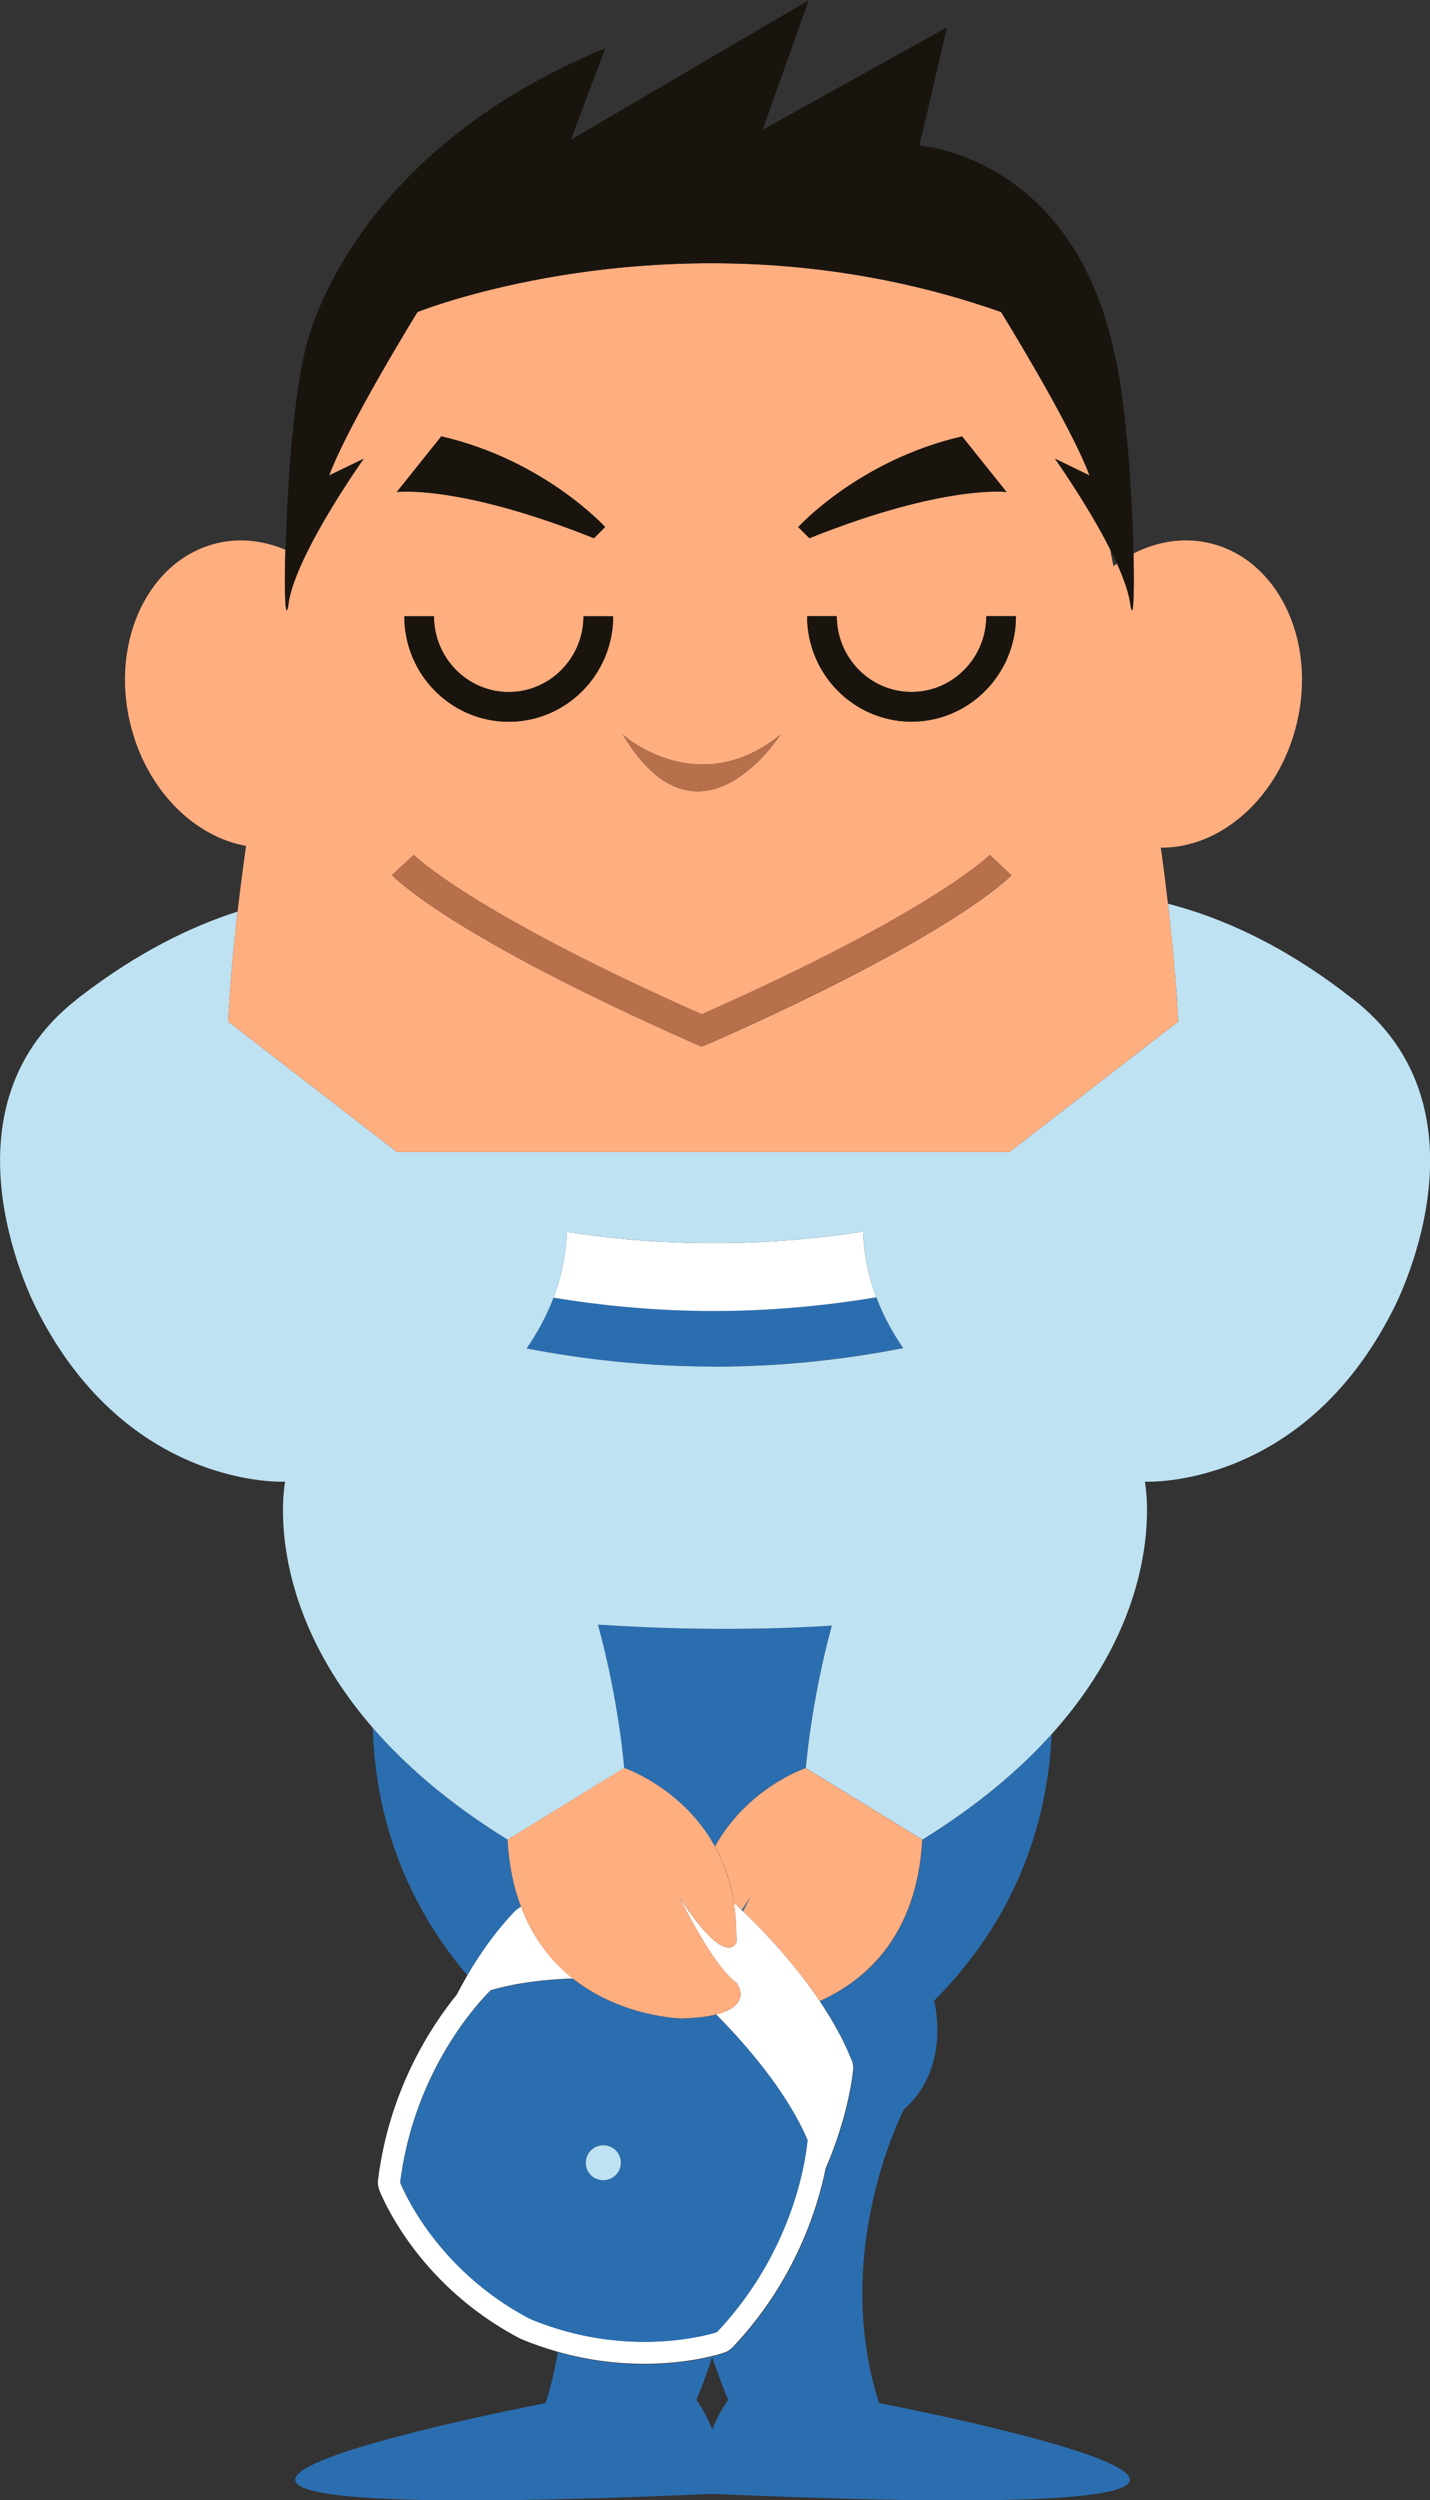 <?xml version="1.0" encoding="UTF-8"?>
<svg id="_レイヤー_2" data-name="レイヤー 2" xmlns="http://www.w3.org/2000/svg" viewBox="0 0 114.6 200.25">
  <rect x="0" y="0" width="114.6" height="200.25" fill="#333333" stroke="none"/>
  <defs>
    <style>
      .cls-1 {
        fill: #2b6eb0;
      }

      .cls-1, .cls-2, .cls-3, .cls-4, .cls-5, .cls-6, .cls-7 {
        stroke-width: 0px;
      }

      .cls-2 {
        fill: none;
      }

      .cls-3 {
        fill: #19150e;
      }

      .cls-4 {
        fill: #ffae80;
      }

      .cls-5 {
        fill: #b7704b;
      }

      .cls-6 {
        fill: #bee2f2;
      }

      .cls-7 {
        fill: #fff;
      }
    </style>
  </defs>
  <g id="parts">
    <g>
      <path class="cls-2" d="M88.96,43.98c.09.45.18.9.27,1.35.09-.07.19-.13.29-.2-.17-.38-.36-.77-.55-1.16Z"/>
      <path class="cls-1" d="M41.76,152.74c-.57-1.53-.97-3.31-1.08-5.4-4.73-2.92-8.22-5.97-10.81-8.96.17,5.84,1.87,13.11,7.59,19.84,1.91-3.27,3.77-5.09,3.86-5.18.13-.12.28-.22.44-.3Z"/>
      <path class="cls-1" d="M70.45,192.46c-3.92-12.11,1.98-23.5,1.98-23.5,3.86-3.39,2.43-8.72,2.43-8.72,7.03-7.07,9.13-15,9.42-21.34-2.54,2.82-5.9,5.69-10.35,8.44-.42,7.74-4.55,11.3-8.22,12.93,1,1.48,1.91,3.09,2.56,4.74.1.25.14.53.12.8-.01.14-.3,3.54-2.21,7.92-.62,3.14-2.41,8.98-7.42,14.28-.2.21-.45.37-.72.46-.06.02-.41.13-.96.27-1.07.26-2.98.61-5.44.62-2.01,0-4.38-.25-6.94-.97-.22,1.34-.53,2.7-.97,4.08,0,0-53.07,10.17,13.37,7.27,66.44,2.9,13.37-7.27,13.37-7.27ZM57.08,194.59c-.28-.74-.68-1.53-1.28-2.38,0,0,.61-1.36,1.28-3.44.67,2.07,1.28,3.44,1.28,3.44-.59.84-1,1.64-1.28,2.38Z"/>
      <path class="cls-1" d="M59.44,152.98s.08.07.12.11c.37-.69.6-1.17.6-1.17-.25.39-.49.74-.71,1.06Z"/>
      <path class="cls-1" d="M55.78,130.44c-2.78-.04-5.42-.16-7.87-.32,1.71,6.26,2.1,11.49,2.1,11.49,0,0,2.61.87,5.03,3.3.81.81,1.59,1.81,2.25,3,2.62-4.75,7.28-6.3,7.28-6.3,0,0,.39-5.18,2.08-11.41-3.78.24-7.43.3-10.87.24Z"/>
      <path class="cls-6" d="M108.24,79.87s-.01,0-.02-.01c0,0,0,0,.02.01h0Z"/>
      <path class="cls-6" d="M6.13,80.05h0s.09-.07.13-.11c-.05.04-.09.07-.14.11Z"/>
      <path class="cls-1" d="M44.35,103.93c-.59,1.55-1.36,2.91-2.16,4.07,4.57.89,9.6,1.45,14.99,1.45s10.56-.58,15.19-1.49c-.8-1.16-1.56-2.52-2.15-4.07-4.04.68-8.41,1.1-13.04,1.1s-8.85-.41-12.83-1.07Z"/>
      <path class="cls-7" d="M45.43,98.67c-.07,1.93-.47,3.69-1.07,5.26,3.98.66,8.28,1.07,12.83,1.07s9-.42,13.04-1.1c-.6-1.57-1-3.33-1.06-5.26-3.74.58-7.75.93-11.98.93s-8.08-.34-11.76-.9Z"/>
      <path class="cls-4" d="M57.3,147.9c.7,1.26,1.24,2.76,1.52,4.51.11.1.32.29.62.57.22-.32.46-.67.71-1.06,0,0-.23.47-.6,1.17,1.31,1.25,3.94,3.91,6.14,7.18,3.66-1.64,7.8-5.2,8.22-12.93l-9.34-5.73s-4.66,1.55-7.28,6.3Z"/>
      <path class="cls-7" d="M68.25,165.01c-.65-1.65-1.56-3.25-2.56-4.74-2.2-3.27-4.83-5.93-6.14-7.18-.04-.04-.08-.07-.12-.11-.3-.29-.51-.48-.62-.57.13.83.2,1.71.2,2.65,0,.17.02.33.01.5,0,0-.63,1.84-3.56-2.14-.32-.43-.66-.92-1.03-1.5,0,0,.3.61.76,1.47.93,1.74,2.55,4.51,3.83,5.41,0,0,1.4,1.78-1.63,2.54,2.29,2.31,5.63,6.1,7.32,10.05,0,0-.05.68-.26,1.79-.54,2.81-2.16,8.46-7,13.59,0,0-6.9,2.34-15.01-1.07-7.79-4.1-10.37-10.91-10.37-10.91.88-7,4.21-11.85,6.04-14.05.72-.87,1.22-1.34,1.22-1.34,2.07-.61,4.38-.87,6.58-.94-1.29-1.01-2.48-2.35-3.41-4.1-.27-.51-.52-1.06-.74-1.64-.16.08-.31.18-.44.3-.09.09-1.95,1.91-3.86,5.18-.28.49-.57,1-.85,1.55-2.02,2.48-5.4,7.57-6.31,14.81-.04.29,0,.58.1.85.12.3,2.92,7.49,11.21,11.85.05.02.09.05.14.07,1,.42,1.98.75,2.93,1.02,2.56.73,4.93.97,6.94.97,2.46,0,4.36-.35,5.44-.62.56-.13.9-.25.96-.27.28-.09.52-.25.72-.46,5.01-5.31,6.79-11.15,7.42-14.28,1.9-4.38,2.19-7.77,2.21-7.92.02-.27-.02-.54-.12-.8Z"/>
      <path class="cls-1" d="M57.4,161.35c-.68.17-1.57.29-2.76.32,0,0-4.75-.07-8.72-3.19-2.2.07-4.51.33-6.58.94,0,0-.49.47-1.22,1.34-1.83,2.2-5.16,7.05-6.04,14.05,0,0,2.58,6.81,10.37,10.91,8.11,3.4,15.01,1.07,15.01,1.07,4.84-5.13,6.47-10.79,7-13.59.21-1.11.26-1.79.26-1.79-1.69-3.95-5.03-7.74-7.32-10.05ZM47.08,172.61c.33-.7,1.16-1,1.87-.67.7.33,1,1.17.67,1.86-.33.7-1.17,1-1.87.67-.7-.33-1-1.17-.67-1.87Z"/>
      <path class="cls-6" d="M47.75,174.48c.7.33,1.54.03,1.87-.67.33-.7.03-1.54-.67-1.86-.7-.33-1.54-.03-1.87.67-.33.7-.03,1.54.67,1.87Z"/>
      <path class="cls-6" d="M108.24,79.87s0,0-.02-.01c-.03-.02-.06-.04-.08-.06-5.25-4.08-10.19-6.3-14.54-7.42.05.45.1.9.15,1.34.31,2.87.55,5.6.67,8.1l-13.53,10.45H31.82l-13.53-10.45c.12-2.49.35-5.18.66-7.99.03-.27.06-.54.09-.82-3.82,1.22-8.04,3.31-12.48,6.71-.1.07-.19.14-.29.22-.05.04-.09.07-.13.11-11.64,9.09-3.14,24.93-3.14,24.93,7.3,14.36,19.85,13.69,19.85,13.69,0,0-1.92,9.42,7.02,19.71,2.59,2.98,6.08,6.04,10.81,8.96l9.34-5.73s-.39-5.23-2.1-11.49c2.45.16,5.08.28,7.87.32,3.44.05,7.09,0,10.87-.24-1.69,6.22-2.08,11.41-2.08,11.41l9.34,5.73c4.45-2.75,7.81-5.62,10.35-8.44,9.46-10.49,7.48-20.23,7.48-20.23,0,0,12.55.67,19.85-13.69,0,0,8.63-16.04-3.35-25.1ZM57.19,109.45c-5.39,0-10.42-.57-14.99-1.45.8-1.16,1.57-2.52,2.16-4.07.6-1.57,1.01-3.33,1.07-5.26,3.68.56,7.61.9,11.76.9s8.24-.35,11.98-.93c.06,1.93.47,3.69,1.06,5.26.58,1.55,1.35,2.91,2.15,4.07-4.63.91-9.72,1.49-15.19,1.49Z"/>
      <path class="cls-4" d="M57.3,147.9c-.66-1.2-1.44-2.19-2.25-3-2.41-2.42-5.03-3.3-5.03-3.3l-9.34,5.73c.11,2.09.5,3.88,1.08,5.4.22.59.47,1.13.74,1.64.93,1.75,2.13,3.09,3.41,4.1,3.97,3.12,8.72,3.19,8.72,3.19,1.19-.03,2.09-.15,2.76-.32,3.03-.76,1.63-2.54,1.63-2.54-1.28-.9-2.9-3.67-3.83-5.41-.46-.86-.76-1.47-.76-1.47.38.58.71,1.06,1.03,1.5,2.93,3.98,3.56,2.14,3.56,2.14,0-.18-.01-.33-.01-.5,0-.95-.07-1.83-.2-2.65-.28-1.75-.82-3.24-1.52-4.51Z"/>
      <path class="cls-4" d="M96.98,43.51c-2.09-.5-4.22-.16-6.14.82.08,3.51-.03,5.62-.27,3.97-.02-.12-.04-.25-.07-.38-.17-.82-.53-1.78-.98-2.78-.1.07-.19.13-.29.2-.09-.46-.18-.9-.27-1.35-1.8-3.56-4.42-7.25-4.42-7.25l2.77,1.34c-1.53-4.11-7.09-13.09-7.09-13.09-24.97-8.79-46.77,0-46.77,0,0,0-5.55,8.98-7.08,13.09l2.77-1.34s-3.03,4.26-4.81,8.05c-.53,1.12-.95,2.21-1.14,3.13-.03.13-.05.26-.07.38-.25,1.7-.36-.58-.26-4.27-1.75-.74-3.63-.96-5.48-.52-5.44,1.31-8.55,7.78-6.94,14.45,1.26,5.24,5.07,9.04,9.28,9.79-.25,1.78-.48,3.54-.68,5.26-.03.27-.06.55-.09.82-.31,2.8-.54,5.5-.66,7.99l13.53,10.45h49.07l13.53-10.45c-.12-2.5-.35-5.23-.67-8.1-.05-.44-.1-.89-.15-1.34-.17-1.47-.36-2.97-.57-4.49,4.82.05,9.47-4.02,10.89-9.93,1.61-6.67-1.5-13.14-6.94-14.45ZM77.1,34.95l3.57,4.46s-4.97-.64-15.8,3.7l-.89-.89s4.84-5.35,13.13-7.26ZM62.54,58.85s-6.5,10.19-12.62,0c0,0,5.99,5.35,12.62,0ZM35.37,34.95c8.28,1.91,13.13,7.26,13.13,7.26l-.89.89c-10.83-4.33-15.8-3.7-15.8-3.7l3.57-4.46ZM49.14,49.35c0,4.66-3.76,8.45-8.37,8.45s-8.37-3.79-8.37-8.45h2.38c0,3.35,2.69,6.07,5.99,6.07s5.99-2.73,5.99-6.07h2.38ZM56.71,83.62l-.48.21-.48-.21c-19.64-8.66-24.15-13.33-24.33-13.53l1.74-1.62s4.47,4.52,23.08,12.77c18.6-8.25,23.04-12.73,23.08-12.77l1.73,1.63c-.18.19-4.69,4.87-24.33,13.53ZM73.05,57.8c-4.61,0-8.37-3.79-8.37-8.45h2.38c0,3.35,2.69,6.07,5.99,6.07s5.99-2.73,5.99-6.07h2.38c0,4.66-3.76,8.45-8.37,8.45Z"/>
      <path class="cls-3" d="M40.77,55.43c-3.3,0-5.99-2.73-5.99-6.07h-2.38c0,4.66,3.75,8.45,8.37,8.45s8.37-3.79,8.37-8.45h-2.38c0,3.35-2.69,6.07-5.99,6.07Z"/>
      <path class="cls-3" d="M81.42,49.35h-2.38c0,3.35-2.69,6.07-5.99,6.07s-5.99-2.73-5.99-6.07h-2.38c0,4.66,3.75,8.45,8.37,8.45s8.37-3.79,8.37-8.45Z"/>
      <path class="cls-3" d="M23.13,48.3c.02-.12.04-.25.07-.38.19-.92.62-2,1.14-3.13,1.78-3.79,4.81-8.05,4.81-8.05l-2.77,1.34c1.53-4.11,7.08-13.09,7.08-13.09,0,0,21.8-8.79,46.77,0,0,0,5.56,8.98,7.09,13.09l-2.77-1.34s2.62,3.68,4.42,7.25c.2.39.38.77.55,1.16.45,1,.81,1.96.98,2.78.03.13.05.26.07.38.24,1.66.35-.46.27-3.97-.11-4.8-.58-12.2-1.57-16.22-3.4-15.68-15.59-16.46-15.59-16.46l2.22-9.48-14.78,8.21,3.69-10.37-19.06,11.17,2.75-7.32c-21.11,8.69-24.06,24.25-24.06,24.25-.96,3.94-1.43,11.12-1.56,15.92-.1,3.69.01,5.97.26,4.27Z"/>
      <path class="cls-3" d="M47.6,43.1l.89-.89s-4.84-5.35-13.13-7.26l-3.57,4.46s4.97-.64,15.8,3.7Z"/>
      <path class="cls-3" d="M80.67,39.41l-3.57-4.46c-8.28,1.91-13.13,7.26-13.13,7.26l.89.89c10.83-4.33,15.8-3.7,15.8-3.7Z"/>
      <path class="cls-5" d="M62.54,58.85c-6.63,5.35-12.62,0-12.62,0,6.12,10.19,12.62,0,12.62,0Z"/>
      <path class="cls-5" d="M55.75,83.62l.48.21.48-.21c19.64-8.66,24.15-13.33,24.33-13.53l-1.73-1.63s-4.48,4.53-23.08,12.77c-18.6-8.25-23.04-12.73-23.08-12.77l-1.74,1.62c.18.19,4.69,4.87,24.33,13.53Z"/>
    </g>
  </g>
</svg>